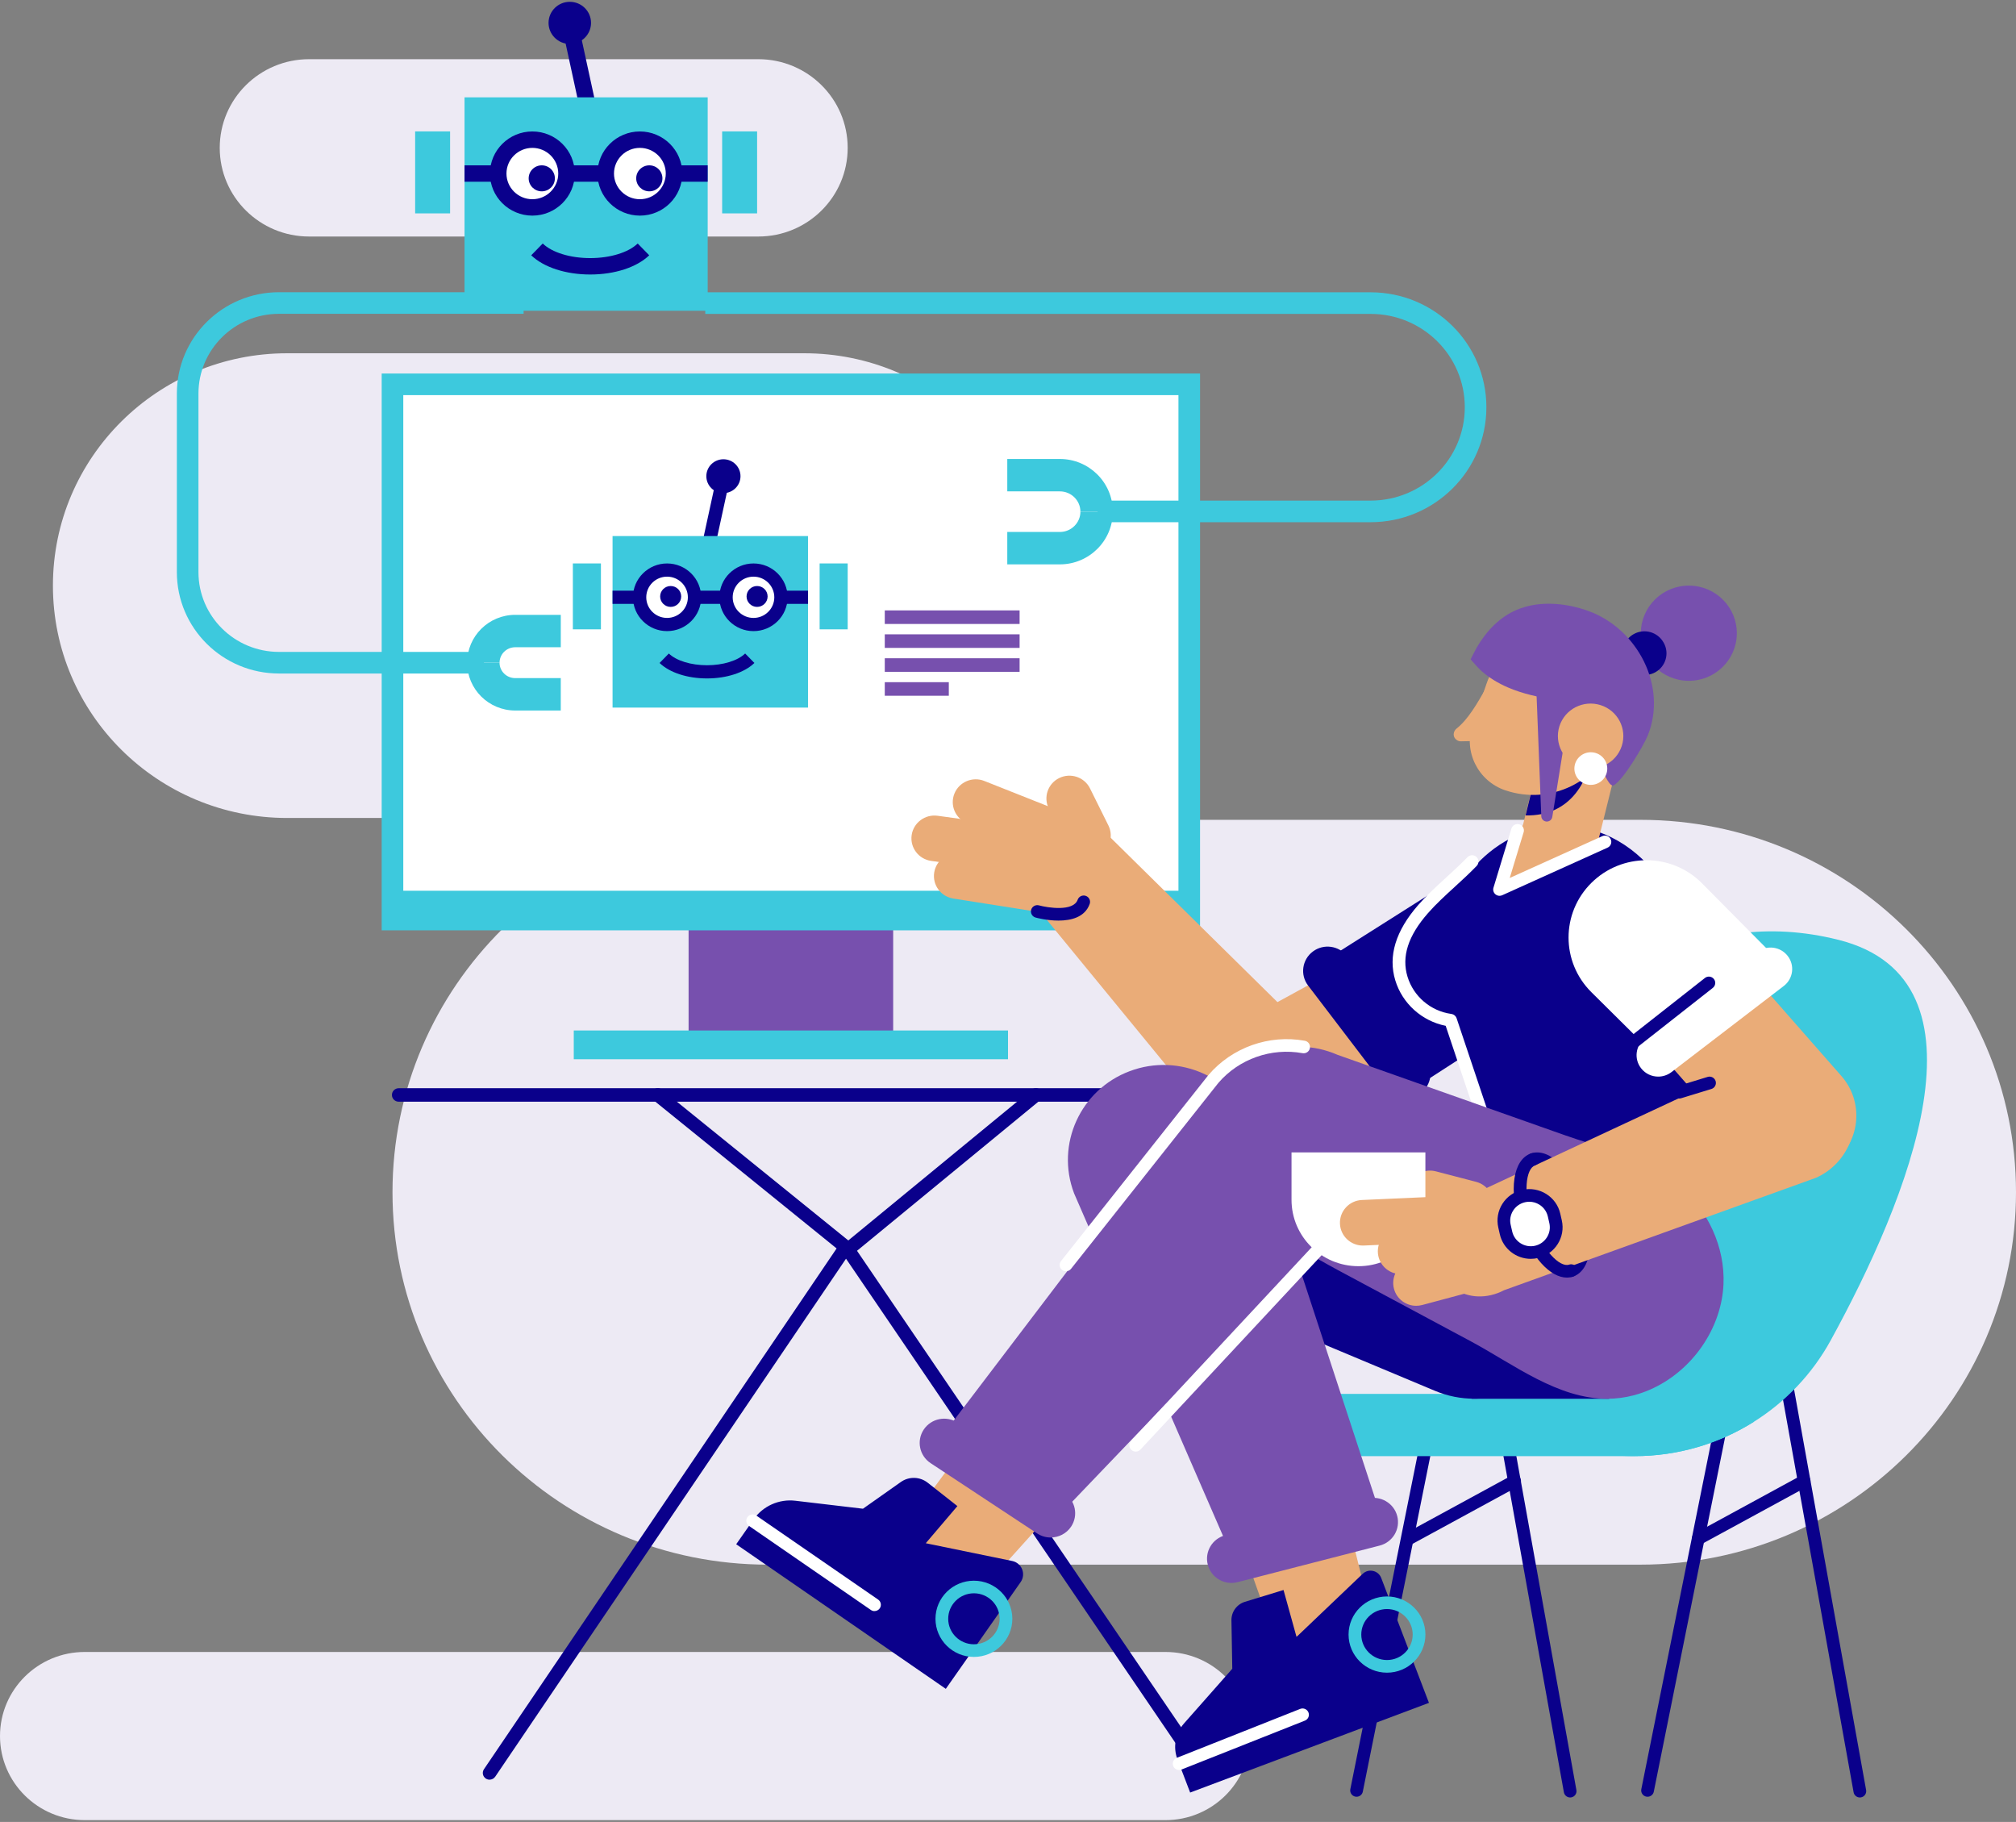 <svg width="560" height="506" viewBox="0 0 560 506" fill="none" xmlns="http://www.w3.org/2000/svg">
<rect x="0" y="0" width="560" height="506" fill="#808080" stroke="none"/>
<g clip-path="url(#clip0_5834_24674)">
<path d="M223.408 98.113H79.772C43.834 98.113 14.701 127.002 14.701 162.639V162.647C14.701 198.283 43.834 227.173 79.772 227.173H223.408C259.346 227.173 288.479 198.283 288.479 162.647V162.639C288.479 127.002 259.346 98.113 223.408 98.113Z" fill="#EDEAF4"/>
<path d="M323.732 458.793H23.549C10.543 458.793 -0 469.248 -0 482.145C-0 495.041 10.543 505.496 23.549 505.496H323.732C336.737 505.496 347.281 495.041 347.281 482.145C347.281 469.248 336.737 458.793 323.732 458.793Z" fill="#EDEAF4"/>
<path d="M210.633 16.439H85.87C72.155 16.439 61.037 27.464 61.037 41.064C61.037 54.664 72.155 65.689 85.87 65.689H210.633C224.349 65.689 235.467 54.664 235.467 41.064C235.467 27.464 224.349 16.439 210.633 16.439Z" fill="#EDEAF4"/>
<path d="M455.696 227.689H213.331C155.726 227.689 109.027 273.995 109.027 331.116C109.027 388.237 155.726 434.542 213.331 434.542H455.696C513.302 434.542 560 388.237 560 331.116C560 273.995 513.302 227.689 455.696 227.689Z" fill="#EDEAF4"/>
<path d="M191.275 287.818H248.103V255.394H191.275V287.818Z" fill="#7750AE"/>
<path d="M109.024 255.379L330.347 255.379V106.736L109.024 106.736L109.024 255.379Z" fill="white"/>
<path fill-rule="evenodd" clip-rule="evenodd" d="M333.347 258.379H106.024L106.024 103.736L333.347 103.736V258.379ZM327.347 252.379V109.736L112.024 109.736L112.024 252.379L327.347 252.379Z" fill="#3DC9DD"/>
<path d="M109.024 255.371L330.347 255.371V247.385L109.024 247.385V255.371Z" fill="#3DC9DD"/>
<path d="M159.379 294.178H280.002V286.192H159.379V294.178Z" fill="#3DC9DD"/>
<path d="M125.026 36.494H115.318V59.261H125.026V36.494Z" fill="#3DC9DD"/>
<path d="M210.306 36.494H200.597V59.261H210.306V36.494Z" fill="#3DC9DD"/>
<path d="M161.408 10.221L156.918 11.18L162.895 38.688L167.385 37.728L161.408 10.221Z" fill="#0A008C"/>
<path d="M196.579 27.032H129.037V86.306H196.579V27.032Z" fill="#3DC9DD"/>
<path d="M158.275 12.206C161.534 12.206 164.176 9.586 164.176 6.355C164.176 3.123 161.534 0.504 158.275 0.504C155.016 0.504 152.375 3.123 152.375 6.355C152.375 9.586 155.016 12.206 158.275 12.206Z" fill="#0A008C"/>
<path d="M196.579 45.919H129.037V50.473H196.579V45.919Z" fill="#0A008C"/>
<path d="M147.878 57.605C153.118 57.605 157.367 53.392 157.367 48.196C157.367 42.999 153.118 38.786 147.878 38.786C142.637 38.786 138.388 42.999 138.388 48.196C138.388 53.392 142.637 57.605 147.878 57.605Z" fill="white"/>
<path d="M147.877 59.883C141.38 59.883 136.092 54.639 136.092 48.196C136.092 41.753 141.38 36.509 147.877 36.509C154.375 36.509 159.663 41.753 159.663 48.196C159.663 54.639 154.375 59.883 147.877 59.883ZM147.877 41.071C143.911 41.071 140.685 44.27 140.685 48.196C140.685 52.121 143.911 55.328 147.877 55.328C151.844 55.328 155.07 52.129 155.07 48.196C155.07 44.263 151.844 41.071 147.877 41.071Z" fill="#0A008C"/>
<path d="M177.743 57.605C182.983 57.605 187.232 53.392 187.232 48.196C187.232 42.999 182.983 38.786 177.743 38.786C172.502 38.786 168.254 42.999 168.254 48.196C168.254 53.392 172.502 57.605 177.743 57.605Z" fill="white"/>
<path d="M177.745 59.883C171.247 59.883 165.959 54.639 165.959 48.196C165.959 41.753 171.247 36.509 177.745 36.509C184.242 36.509 189.53 41.753 189.53 48.196C189.53 54.639 184.242 59.883 177.745 59.883ZM177.745 41.071C173.778 41.071 170.552 44.27 170.552 48.196C170.552 52.122 173.778 55.328 177.745 55.328C181.711 55.328 184.937 52.129 184.937 48.196C184.937 44.263 181.711 41.071 177.745 41.071Z" fill="#0A008C"/>
<path d="M150.493 53.14C152.504 53.14 154.134 51.524 154.134 49.529C154.134 47.535 152.504 45.918 150.493 45.918C148.482 45.918 146.851 47.535 146.851 49.529C146.851 51.524 148.482 53.14 150.493 53.14Z" fill="#0A008C"/>
<path d="M180.366 53.14C182.377 53.14 184.007 51.524 184.007 49.529C184.007 47.535 182.377 45.918 180.366 45.918C178.355 45.918 176.724 47.535 176.724 49.529C176.724 51.524 178.355 53.14 180.366 53.14Z" fill="#0A008C"/>
<path d="M163.957 76.237C157.165 76.237 151.038 74.245 147.562 70.903L150.758 67.629C153.357 70.132 158.411 71.682 163.949 71.682C169.487 71.682 174.541 70.132 177.14 67.629L180.343 70.903C176.868 74.245 170.741 76.237 163.949 76.237H163.957Z" fill="#0A008C"/>
<path fill-rule="evenodd" clip-rule="evenodd" d="M380.716 87.179H195.906V81.179H380.716C398.456 81.179 412.886 95.443 412.886 113.104C412.886 130.756 398.465 145.029 380.716 145.029H304.879V139.029H380.716C395.198 139.029 406.886 127.396 406.886 113.104C406.886 98.805 395.191 87.179 380.716 87.179Z" fill="#3DC9DD"/>
<path fill-rule="evenodd" clip-rule="evenodd" d="M49.127 109.32C49.127 93.743 61.856 81.156 77.504 81.156H145.446V87.156H77.504C65.122 87.156 55.127 97.104 55.127 109.32V158.885C55.127 171.102 65.122 181.05 77.504 181.05H134.431V187.05H77.504C61.856 187.05 49.127 174.463 49.127 158.885V109.32Z" fill="#3DC9DD"/>
<path fill-rule="evenodd" clip-rule="evenodd" d="M309.117 142.104C309.117 150.222 302.488 156.741 294.395 156.741H279.799V147.741H294.395C297.589 147.741 300.117 145.18 300.117 142.104H309.117Z" fill="#3DC9DD"/>
<path fill-rule="evenodd" clip-rule="evenodd" d="M143.127 179.755C140.681 179.755 138.765 181.709 138.765 184.043H129.765C129.765 176.667 135.782 170.755 143.127 170.755H155.774V179.755H143.127Z" fill="#3DC9DD"/>
<path fill-rule="evenodd" clip-rule="evenodd" d="M279.799 127.468H294.395C302.488 127.468 309.117 133.987 309.117 142.104H300.117C300.117 139.029 297.589 136.468 294.395 136.468H279.799V127.468Z" fill="#3DC9DD"/>
<path fill-rule="evenodd" clip-rule="evenodd" d="M138.76 184.043C138.76 186.376 140.675 188.33 143.122 188.33H155.769V197.33H143.122C135.776 197.33 129.76 191.418 129.76 184.043H138.76Z" fill="#3DC9DD"/>
<path d="M375.302 305.97H110.756C109.713 305.97 108.867 305.131 108.867 304.097C108.867 303.063 109.713 302.224 110.756 302.224H375.302C376.344 302.224 377.19 303.063 377.19 304.097C377.19 305.131 376.344 305.97 375.302 305.97Z" fill="#0A008B"/>
<path d="M135.999 494.266C135.636 494.266 135.274 494.161 134.949 493.952C134.08 493.375 133.853 492.214 134.435 491.352L232.393 346.725L181.526 305.551C180.717 304.899 180.596 303.715 181.254 302.914C181.911 302.112 183.105 301.992 183.913 302.644L236.118 344.889C236.873 345.504 237.032 346.583 236.488 347.384L137.563 493.427C137.2 493.967 136.604 494.259 135.992 494.259L135.999 494.266Z" fill="#0A008B"/>
<path d="M334.454 494.266C333.85 494.266 333.253 493.974 332.891 493.442L233.973 348.058C233.429 347.257 233.588 346.186 234.336 345.571L286.541 302.659C287.341 302 288.535 302.104 289.2 302.906C289.865 303.7 289.751 304.884 288.951 305.543L238.06 347.377L336.026 491.352C336.608 492.206 336.381 493.375 335.52 493.952C335.195 494.169 334.825 494.274 334.462 494.274L334.454 494.266Z" fill="#0A008B"/>
<path d="M235.47 156.481H227.673V174.783H235.47V156.481Z" fill="#3DC9DD"/>
<path d="M166.923 156.481H159.127V174.783H166.923V156.481Z" fill="#3DC9DD"/>
<path d="M198.433 135.383L193.628 157.493L197.24 158.264L202.044 136.154L198.433 135.383Z" fill="#0A008B"/>
<path d="M170.155 196.516H224.445V148.876H170.155V196.516Z" fill="#3DC9DD"/>
<path d="M200.949 136.957C203.569 136.957 205.694 134.851 205.694 132.252C205.694 129.654 203.569 127.548 200.949 127.548C198.329 127.548 196.205 129.654 196.205 132.252C196.205 134.851 198.329 136.957 200.949 136.957Z" fill="#0A008B"/>
<path d="M224.444 164.047H170.154V167.711H224.444V164.047Z" fill="#0A008B"/>
<path d="M209.306 173.441C213.516 173.441 216.929 170.057 216.929 165.882C216.929 161.707 213.516 158.323 209.306 158.323C205.096 158.323 201.683 161.707 201.683 165.882C201.683 170.057 205.096 173.441 209.306 173.441Z" fill="white"/>
<path d="M199.831 165.882C199.831 160.706 204.077 156.488 209.305 156.488C214.526 156.488 218.779 160.698 218.779 165.882C218.779 171.059 214.533 175.277 209.305 175.277C204.085 175.277 199.831 171.067 199.831 165.882ZM203.526 165.882C203.526 169.044 206.117 171.614 209.305 171.614C212.494 171.614 215.085 169.044 215.085 165.882C215.085 162.721 212.494 160.151 209.305 160.151C206.117 160.151 203.526 162.721 203.526 165.882Z" fill="#0A008B"/>
<path d="M185.296 173.441C189.506 173.441 192.919 170.057 192.919 165.882C192.919 161.707 189.506 158.323 185.296 158.323C181.086 158.323 177.673 161.707 177.673 165.882C177.673 170.057 181.086 173.441 185.296 173.441Z" fill="white"/>
<path d="M175.822 165.882C175.822 160.705 180.068 156.488 185.296 156.488C190.516 156.488 194.77 160.698 194.77 165.882C194.77 171.059 190.524 175.277 185.296 175.277C180.075 175.277 175.822 171.066 175.822 165.882ZM179.516 165.882C179.516 169.044 182.108 171.613 185.296 171.613C188.484 171.613 191.075 169.044 191.075 165.882C191.075 162.721 188.484 160.151 185.296 160.151C182.108 160.151 179.516 162.721 179.516 165.882Z" fill="#0A008B"/>
<path d="M210.302 168.55C211.917 168.55 213.226 167.251 213.226 165.65C213.226 164.049 211.917 162.751 210.302 162.751C208.687 162.751 207.378 164.049 207.378 165.65C207.378 167.251 208.687 168.55 210.302 168.55Z" fill="#0A008B"/>
<path d="M186.298 168.55C187.913 168.55 189.222 167.251 189.222 165.65C189.222 164.049 187.913 162.751 186.298 162.751C184.684 162.751 183.375 164.049 183.375 165.65C183.375 167.251 184.684 168.55 186.298 168.55Z" fill="#0A008B"/>
<path d="M196.379 188.418C201.834 188.418 206.76 186.814 209.555 184.125L206.986 181.495C204.901 183.503 200.837 184.754 196.387 184.754C191.937 184.754 187.872 183.503 185.787 181.495L183.218 184.125C186.014 186.814 190.94 188.418 196.394 188.418H196.379Z" fill="#0A008B"/>
<path d="M283.223 169.524H245.773V173.292H283.223V169.524Z" fill="#7750AE"/>
<path d="M283.223 176.169H245.773V179.937H283.223V176.169Z" fill="#7750AE"/>
<path d="M283.223 182.814H245.773V186.582H283.223V182.814Z" fill="#7750AE"/>
<path d="M263.558 189.459H245.773V193.227H263.558V189.459Z" fill="#7750AE"/>
<path d="M391.304 429.103C390.677 429.103 390.072 428.774 389.755 428.197C389.287 427.35 389.596 426.279 390.458 425.814L419.877 409.797C420.731 409.333 421.811 409.64 422.279 410.494C422.748 411.34 422.438 412.412 421.577 412.876L392.158 428.893C391.886 429.043 391.598 429.111 391.311 429.111L391.304 429.103Z" fill="#0A008B"/>
<path d="M436.15 499.203C435.312 499.203 434.564 498.603 434.413 497.757L415.313 391.562C415.14 390.611 415.782 389.697 416.741 389.532C417.693 389.36 418.623 389.996 418.789 390.948L437.888 497.143C438.062 498.094 437.419 499.008 436.46 499.173C436.354 499.188 436.248 499.203 436.15 499.203Z" fill="#0A008B"/>
<path d="M376.828 499C376.715 499 376.594 498.993 376.48 498.971C375.521 498.783 374.901 497.854 375.09 496.91L396.373 391.128C396.562 390.176 397.498 389.562 398.45 389.749C399.41 389.936 400.029 390.865 399.841 391.809L378.558 497.592C378.392 498.424 377.651 499 376.828 499Z" fill="#0A008B"/>
<path d="M516.627 499.203C515.788 499.203 515.04 498.604 514.889 497.757L490.864 364.173C490.69 363.221 491.333 362.307 492.292 362.142C493.244 361.97 494.173 362.607 494.339 363.558L518.364 497.143C518.538 498.094 517.896 499.008 516.936 499.173C516.831 499.188 516.725 499.203 516.627 499.203Z" fill="#0A008B"/>
<path d="M457.658 499C457.545 499 457.424 498.993 457.311 498.971C456.351 498.783 455.732 497.854 455.92 496.91L477.203 391.128C477.392 390.176 478.329 389.562 479.281 389.749C480.24 389.936 480.859 390.865 480.671 391.809L459.388 497.592C459.222 498.424 458.482 499 457.658 499Z" fill="#0A008B"/>
<path d="M487.139 394.896C477.408 401.002 465.985 404.403 454.056 404.403H356.166C351.353 404.403 347.447 400.537 347.447 395.758C347.447 393.375 348.422 391.21 350.001 389.652C351.58 388.086 353.763 387.12 356.166 387.12H478.473C482.991 387.12 486.708 390.536 487.139 394.896Z" fill="#3DC9DD"/>
<path d="M508.535 372.241C503.375 381.651 495.949 389.375 487.14 394.896C477.409 401.002 465.986 404.403 454.056 404.403C436.627 404.403 421.721 397.646 410.879 387.12C390.398 367.229 393.798 336.438 412.919 309.843C439.452 272.931 471.546 251.19 510.696 261.02C555.172 272.182 529.788 333.494 508.535 372.241Z" fill="#3DC9DD"/>
<path d="M471.72 429.103C471.093 429.103 470.489 428.774 470.171 428.197C469.703 427.35 470.013 426.279 470.874 425.814L500.293 409.797C501.147 409.333 502.227 409.64 502.695 410.494C503.164 411.34 502.854 412.412 501.993 412.876L472.574 428.893C472.302 429.043 472.015 429.111 471.728 429.111L471.72 429.103Z" fill="#0A008B"/>
<path d="M355.024 314.196C349.056 314.196 343.269 311.064 340.186 305.513C335.668 297.392 338.645 287.181 346.827 282.701L409.481 248.419C417.67 243.939 427.968 246.89 432.486 255.004C437.004 263.125 434.027 273.336 425.845 277.816L363.191 312.098C360.6 313.514 357.789 314.188 355.024 314.188V314.196Z" fill="#EAAC78"/>
<path d="M368.715 266.331L393.17 302.007L422.983 282.783C433.507 277.157 437.443 264.136 431.769 253.7C426.095 243.264 412.965 239.361 402.44 244.987L368.715 266.331Z" fill="#0A008B"/>
<path d="M390.562 304.943C388.507 304.943 386.475 304.022 385.138 302.269L363.356 273.703C361.09 270.736 361.687 266.511 364.679 264.263C367.67 262.016 371.931 262.608 374.198 265.575L395.979 294.14C398.245 297.107 397.649 301.332 394.657 303.58C393.433 304.501 391.99 304.943 390.562 304.943Z" fill="#0A008B"/>
<path d="M446.991 388.476H408.74L411.921 360.052H446.991V388.476Z" fill="#0A008B"/>
<path d="M482.456 176.049C482.35 183.346 476.299 189.182 468.932 189.077C461.574 188.972 455.689 182.971 455.794 175.667C455.9 168.37 461.952 162.534 469.318 162.639C476.676 162.744 482.562 168.744 482.456 176.049Z" fill="#7750AE"/>
<path d="M459.812 186.702C456.888 188.32 453.194 187.279 451.562 184.387L451.494 184.275C449.862 181.375 450.912 177.712 453.828 176.094C456.752 174.476 460.447 175.517 462.079 178.409L462.147 178.521C463.778 181.42 462.728 185.084 459.812 186.702Z" fill="#0A008B"/>
<path d="M342.135 421.342L354.752 456.852L380.174 445.787L370.141 405.347L342.135 421.342Z" fill="#EAAC78"/>
<path d="M396.924 472.93L330.598 497.839L327.758 490.408L327.078 488.625C325.778 485.216 326.473 481.38 328.898 478.638L335.026 471.701L342.301 463.453L342.067 450.005C342.029 447.653 343.555 445.555 345.829 444.858L356.535 441.584L360.146 454.612L378.527 437.089C380.159 435.531 382.871 436.138 383.672 438.236L394.091 465.498L396.931 472.93H396.924Z" fill="#0A008B"/>
<path d="M272.254 395.81L249.846 426.211L273.432 440.745L301.393 409.677L272.254 395.81Z" fill="#EAAC78"/>
<path d="M281.189 235.136C279.837 239.458 281.045 244.448 284.861 248.254L335.751 310.27C342.422 317.717 353.921 318.391 361.438 311.776C368.948 305.161 369.635 293.758 362.957 286.304L306.906 231.075C301.104 225.292 291.464 224.445 285.382 229.195C283.297 230.821 281.899 232.888 281.197 235.143L281.189 235.136Z" fill="#EAAC78"/>
<path d="M300.332 240.717C299.547 240.717 298.738 240.575 297.96 240.26L268.669 228.641C265.398 227.345 263.804 223.659 265.111 220.415C266.418 217.171 270.135 215.59 273.406 216.886L302.697 228.506C305.968 229.802 307.563 233.488 306.256 236.732C305.258 239.204 302.863 240.71 300.325 240.71L300.332 240.717Z" fill="#EAAC78"/>
<path d="M294.228 243.961C293.934 243.961 293.639 243.939 293.337 243.901L258.675 239.099C255.184 238.612 252.752 235.413 253.235 231.952C253.726 228.491 256.96 226.086 260.443 226.558L295.105 231.36C298.595 231.847 301.028 235.046 300.544 238.507C300.099 241.669 297.364 243.961 294.228 243.961Z" fill="#EAAC78"/>
<path d="M288.569 253.214C288.237 253.214 287.897 253.191 287.565 253.131L264.809 249.55C261.326 249.003 258.954 245.759 259.505 242.306C260.057 238.852 263.336 236.5 266.811 237.046L289.567 240.628C293.05 241.174 295.422 244.418 294.87 247.872C294.372 250.989 291.659 253.214 288.577 253.214H288.569Z" fill="#EAAC78"/>
<path d="M302.169 238.372C299.812 238.372 297.545 237.076 296.435 234.836L291.327 224.55C289.771 221.411 291.071 217.62 294.236 216.077C297.402 214.534 301.225 215.822 302.781 218.961L307.888 229.247C309.444 232.386 308.145 236.177 304.979 237.72C304.073 238.162 303.113 238.372 302.161 238.372H302.169Z" fill="#EAAC78"/>
<path d="M411.883 313.709L469.369 335.854L469.263 267.095C468.568 258.78 465.833 251.228 461.685 245.092C455.143 235.428 445.072 229.315 433.883 229.315C424.741 229.315 416.348 233.398 410.017 240.163C408.717 241.549 407.501 243.055 406.39 244.658C406.171 244.965 405.96 245.28 405.756 245.602C399.991 254.382 398.11 265.125 400.165 275.396L411.89 313.709H411.883Z" fill="#0A008B"/>
<path d="M422.006 270.279C420.306 279.232 411.618 285.128 402.59 283.442C393.561 281.757 387.616 273.141 389.315 264.189C391.015 255.236 413.151 237.735 413.151 237.735C421.318 241.901 423.706 261.327 422.006 270.279Z" fill="#0A008B"/>
<path d="M412.918 314.9C412.178 314.9 411.491 314.435 411.241 313.701L401.578 284.896C394.983 283.577 389.551 278.73 387.587 272.287C385.524 265.545 387.685 258.48 393.993 251.295C396.32 248.643 398.889 246.291 401.616 243.796C403.618 241.961 405.688 240.065 407.638 238.058C408.317 237.361 409.436 237.338 410.138 238.005C410.841 238.672 410.864 239.788 410.191 240.485C408.174 242.575 406.059 244.508 404.019 246.373C401.367 248.801 398.866 251.093 396.668 253.595C391.13 259.896 389.271 265.68 390.979 271.268C392.648 276.737 397.408 280.79 403.112 281.592C403.15 281.592 403.195 281.599 403.218 281.607C403.868 281.712 404.396 282.169 404.608 282.783L414.603 312.592C414.913 313.514 414.407 314.503 413.485 314.81C413.304 314.87 413.115 314.9 412.926 314.9H412.918Z" fill="white"/>
<path d="M409.465 388.453C405.824 388.453 402.129 387.749 398.564 386.251L315.806 351.587C301.535 345.608 294.856 329.291 300.885 315.139C306.914 300.988 323.369 294.365 337.64 300.343L420.397 335.007C434.669 340.986 441.348 357.303 435.319 371.455C430.793 382.07 420.405 388.453 409.465 388.453Z" fill="#0A008B"/>
<path d="M478.745 356.726C478.677 358.157 478.511 359.573 478.246 360.974C475.919 373.372 466.151 384.288 453.768 387.524C451.335 388.161 448.955 388.453 446.621 388.476C432.75 388.573 420.45 378.894 408.574 372.526C396.259 365.926 383.945 359.333 371.63 352.733C364.521 348.927 357.464 344.417 350.068 341.181C336.635 335.307 330.546 319.754 336.469 306.434C342.385 293.114 358.076 287.076 371.509 292.942C392.505 300.366 413.492 307.79 434.495 315.214C443.863 318.526 454.395 320.901 462.811 326.467C464.088 327.306 465.32 328.227 466.491 329.231C474.355 336.011 479.228 346.327 478.745 356.726Z" fill="#7750AE"/>
<path d="M377.576 333.771L293.647 421.439L260.843 399.803C260.949 399.683 261.063 399.563 261.176 399.444L337.081 299.624C346.585 288.537 363.365 287.188 374.546 296.613C385.735 306.045 387.088 322.676 377.583 333.764L377.576 333.771Z" fill="#7750AE"/>
<path d="M436.407 354.636C435.666 354.636 434.979 354.179 434.729 353.445C434.412 352.531 434.911 351.534 435.833 351.22C438.401 350.358 439.262 343.496 436.565 335.607C433.868 327.718 428.988 322.796 426.404 323.658C425.482 323.972 424.477 323.478 424.16 322.564C423.843 321.65 424.341 320.653 425.263 320.339C430.28 318.646 436.573 324.729 439.905 334.483C443.236 344.23 441.975 352.853 436.958 354.546C436.769 354.613 436.58 354.643 436.392 354.643L436.407 354.636Z" fill="#0A008B"/>
<path d="M383.657 421.267L342.075 431.972L298.354 331.419C293.179 317.799 300.122 302.591 313.864 297.467C327.599 292.335 342.936 299.22 348.104 312.847L383.657 421.274V421.267Z" fill="#7750AE"/>
<path d="M408.408 340.679C407.871 340.679 407.327 340.611 406.784 340.469L395.602 337.555C392.195 336.663 390.155 333.202 391.054 329.823C391.953 326.445 395.443 324.422 398.851 325.313L410.032 328.228C413.439 329.119 415.479 332.58 414.58 335.959C413.825 338.798 411.241 340.679 408.408 340.679Z" fill="#EAAC78"/>
<path d="M498.72 326.632C493.991 326.632 489.292 324.676 485.945 320.871L441.499 270.249C435.357 263.26 436.097 252.651 443.153 246.561C450.202 240.47 460.9 241.204 467.042 248.201L511.488 298.823C517.631 305.812 516.89 316.421 509.834 322.511C506.63 325.283 502.664 326.639 498.72 326.639V326.632Z" fill="#EAAC78"/>
<path d="M494.468 267.193L459.39 292.747L442.051 275.554C433.597 267.17 433.597 253.58 442.051 245.197C450.505 236.814 464.21 236.814 472.664 245.197L494.468 267.193Z" fill="white"/>
<path d="M460.612 299.002C458.814 299.002 457.039 298.208 455.86 296.688C453.828 294.088 454.312 290.342 456.941 288.334L488.15 264.406C490.772 262.391 494.549 262.87 496.574 265.477C498.606 268.077 498.123 271.823 495.494 273.83L464.284 297.759C463.189 298.598 461.897 299.002 460.612 299.002Z" fill="white"/>
<path d="M404.086 357.985C407.863 360.524 413.031 360.831 417.813 358.322L504.537 327.066C513.663 322.901 517.668 312.195 513.467 303.138C509.274 294.081 498.47 290.117 489.336 294.283L407.652 332.408C400.384 336.229 396.765 345.129 399.568 352.283C400.527 354.733 402.121 356.666 404.086 357.985Z" fill="#EAAC78"/>
<path d="M358.756 320.047H395.942V333.217C395.942 343.391 387.608 351.654 377.349 351.654C367.089 351.654 358.756 343.391 358.756 333.217V320.047Z" fill="white"/>
<path d="M378.58 345.923C375.188 345.923 372.363 343.271 372.212 339.877C372.053 336.386 374.78 333.427 378.301 333.269L413.462 331.704C417.005 331.539 419.967 334.251 420.125 337.742C420.284 341.233 417.557 344.192 414.036 344.35L378.875 345.915C378.777 345.915 378.679 345.915 378.58 345.915V345.923Z" fill="#EAAC78"/>
<path d="M389.112 353.857C386.128 353.857 383.469 351.774 382.857 348.77C382.162 345.338 384.405 342.005 387.866 341.323L408.279 337.277C411.732 336.596 415.101 338.813 415.789 342.244C416.484 345.676 414.24 349.009 410.78 349.691L390.366 353.737C389.943 353.819 389.52 353.864 389.105 353.864L389.112 353.857Z" fill="#EAAC78"/>
<path d="M393.382 362.652C390.572 362.652 387.988 360.794 387.225 357.969C386.303 354.591 388.321 351.122 391.728 350.208L408.711 345.661C412.111 344.747 415.617 346.747 416.539 350.126C417.46 353.504 415.443 356.973 412.036 357.887L395.052 362.435C394.493 362.584 393.934 362.652 393.382 362.652Z" fill="#EAAC78"/>
<path d="M451.376 203.581L443.496 235.346L416.547 247.04L423.135 228.761L427.079 212.638L447.492 205.027L451.376 203.581Z" fill="#EAAC78"/>
<path d="M416.546 248.793C416.131 248.793 415.715 248.643 415.383 248.359C414.861 247.909 414.65 247.19 414.854 246.531L419.84 230.116C420.12 229.188 421.109 228.663 422.046 228.94C422.983 229.217 423.512 230.199 423.232 231.128L419.372 243.834L445.082 232.222C445.973 231.825 447.016 232.207 447.424 233.091C447.832 233.975 447.439 235.009 446.547 235.413L417.287 248.628C417.052 248.733 416.803 248.786 416.554 248.786L416.546 248.793Z" fill="white"/>
<path d="M466.482 305.086C465.727 305.086 465.032 304.599 464.79 303.85C464.503 302.921 465.024 301.939 465.953 301.654L474.347 299.085C475.276 298.8 476.273 299.317 476.56 300.239C476.848 301.167 476.326 302.149 475.397 302.434L467.003 305.003C466.83 305.056 466.656 305.086 466.482 305.086Z" fill="#0A008B"/>
<path d="M283.523 439.374L267.303 462.509L262.724 469.034L204.498 428.878L209.069 422.353L209.356 421.949C211.955 418.248 216.397 416.262 220.923 416.794L228.742 417.716L239.712 419.012L250.236 411.588C252.487 409.999 255.517 410.082 257.678 411.775L265.943 418.278L257.156 428.594L281.159 433.523C283.833 434.078 285.072 437.157 283.516 439.382L283.523 439.374Z" fill="#0A008B"/>
<path d="M448.125 202.734L443.063 204.622C442.005 217.118 436.226 226.678 423.768 226.468L427.711 210.346L448.125 202.734Z" fill="#0A008B"/>
<path d="M418.159 219.501C410.521 216.908 406.449 208.668 409.063 201.094L412.984 189.721C416.429 179.742 427.376 174.416 437.44 177.832C447.503 181.248 452.874 192.103 449.429 202.082L448.515 204.734C444.239 217.126 430.648 223.726 418.159 219.493V219.501Z" fill="#EAAC78"/>
<path d="M410.183 179.855C412.88 175.307 416.454 171.419 421.357 169.351C426.849 167.036 433.211 167.328 438.862 168.924C439.383 169.074 439.897 169.231 440.411 169.404C440.705 169.501 441.007 169.606 441.302 169.718C454.856 174.685 463.234 190.568 457.712 204.262C456.601 207.012 450.95 216.601 448.29 218.077C446.198 219.238 443.108 206.645 440.713 206.562C438.318 206.48 435.9 205.499 434.367 203.663C432.266 201.153 432.123 197.602 432.108 194.336C427.552 193.677 422.996 192.718 418.781 190.882C416.159 189.744 413.673 188.253 411.528 186.365C410.591 185.541 408.506 183.121 408.506 183.121C408.506 183.121 409.866 180.394 410.191 179.847L410.183 179.855Z" fill="#7750AE"/>
<path d="M429.516 228.161C428.738 228.079 428.141 227.434 428.134 226.655L426.728 190.598L436.867 191.624L431.201 226.828C431.103 227.652 430.355 228.244 429.516 228.161Z" fill="#7750AE"/>
<path d="M450.502 207.136C452.019 202.392 449.369 197.326 444.585 195.822C439.8 194.317 434.691 196.944 433.174 201.689C431.657 206.434 434.307 211.5 439.091 213.004C443.876 214.508 448.985 211.881 450.502 207.136Z" fill="#EAAC78"/>
<path d="M446.441 213.912C446.184 216.399 443.94 218.212 441.432 217.957C438.924 217.703 437.095 215.478 437.352 212.99C437.609 210.503 439.853 208.69 442.361 208.945C444.869 209.2 446.698 211.425 446.441 213.912Z" fill="white"/>
<path d="M412.933 190.748C410.334 195.497 407.675 199.917 404.638 202.307C403.814 202.952 403.527 204.113 404.101 204.974C404.464 205.514 405.083 205.896 405.839 205.881L414.232 205.716L412.925 190.748H412.933Z" fill="#EAAC78"/>
<path d="M342.076 439.621C339.054 439.621 336.296 437.614 335.503 434.579C334.559 430.976 336.742 427.305 340.369 426.369L379.836 416.21C383.462 415.273 387.179 417.439 388.116 421.035C389.061 424.638 386.877 428.309 383.251 429.245L343.783 439.404C343.209 439.554 342.635 439.621 342.068 439.621H342.076Z" fill="#7750AE"/>
<path d="M296.111 353.07C295.725 353.07 295.34 352.95 295.023 352.695C294.252 352.096 294.124 350.995 294.728 350.231L335.691 298.545C342.272 290.874 352.509 287.255 362.444 289.046C363.403 289.218 364.038 290.132 363.864 291.084C363.69 292.035 362.768 292.672 361.809 292.492C353.113 290.926 344.153 294.088 338.434 300.755L297.508 352.388C297.161 352.83 296.639 353.055 296.118 353.055L296.111 353.07Z" fill="white"/>
<path d="M315.483 403.145C315.052 403.145 314.622 402.987 314.282 402.68C313.564 402.021 313.519 400.912 314.184 400.2L366.298 344.312C366.963 343.601 368.081 343.556 368.799 344.215C369.516 344.874 369.562 345.983 368.897 346.695L316.783 402.583C316.435 402.957 315.959 403.145 315.483 403.145Z" fill="white"/>
<path d="M327.538 491.576C326.836 491.576 326.171 491.157 325.899 490.475C325.536 489.576 325.974 488.557 326.881 488.198L361.158 474.608C362.065 474.248 363.092 474.683 363.455 475.582C363.817 476.481 363.379 477.5 362.473 477.859L328.195 491.449C327.976 491.531 327.757 491.576 327.538 491.576Z" fill="white"/>
<path d="M294.018 255.671C290.799 255.671 287.906 254.891 287.664 254.824C286.72 254.562 286.176 253.595 286.433 252.666C286.697 251.737 287.672 251.191 288.608 251.445C291.019 252.105 298.158 253.236 299.352 249.879C299.677 248.966 300.689 248.486 301.611 248.808C302.532 249.13 303.016 250.134 302.691 251.048C301.369 254.757 297.501 255.671 294.018 255.671Z" fill="#0A008B"/>
<path d="M242.914 447.443C242.567 447.443 242.212 447.338 241.909 447.128L208.063 423.791C207.262 423.237 207.066 422.143 207.617 421.349C208.169 420.555 209.279 420.36 210.08 420.907L243.927 444.244C244.727 444.798 244.924 445.892 244.372 446.686C244.025 447.173 243.481 447.435 242.922 447.435L242.914 447.443Z" fill="white"/>
<path d="M435.25 354.823C430.589 354.823 425.293 349.062 422.331 340.402C418.999 330.655 420.261 322.032 425.278 320.339C426.207 320.024 427.204 320.519 427.521 321.433C427.839 322.347 427.34 323.343 426.418 323.658C423.85 324.519 422.988 331.382 425.686 339.27C428.383 347.159 433.271 352.081 435.847 351.22C436.776 350.905 437.774 351.399 438.091 352.313C438.408 353.227 437.909 354.224 436.988 354.538C436.429 354.726 435.847 354.816 435.265 354.816L435.25 354.823Z" fill="#0A008B"/>
<path d="M426.79 347.683C422.99 348.538 419.205 346.178 418.344 342.409L417.92 340.551C417.059 336.783 419.439 333.03 423.239 332.176C427.039 331.322 430.824 333.681 431.686 337.45L432.109 339.308C432.97 343.076 430.59 346.829 426.79 347.683Z" fill="white"/>
<path d="M425.225 349.616C421.199 349.616 417.55 346.859 416.62 342.799L416.197 340.941C415.676 338.663 416.076 336.319 417.33 334.333C418.585 332.355 420.541 330.977 422.846 330.46C427.598 329.389 432.335 332.348 433.408 337.053L433.831 338.911C434.911 343.616 431.927 348.32 427.182 349.392C426.525 349.541 425.868 349.609 425.225 349.609V349.616ZM424.81 333.756C424.417 333.756 424.017 333.801 423.624 333.891C422.249 334.206 421.07 335.023 420.315 336.214C419.559 337.397 419.317 338.806 419.635 340.169L420.058 342.027C420.708 344.844 423.541 346.62 426.389 345.983C429.23 345.339 431.02 342.522 430.378 339.705L429.955 337.847C429.638 336.483 428.807 335.315 427.613 334.566C426.759 334.034 425.792 333.756 424.802 333.756H424.81Z" fill="#0A008B"/>
<path d="M291.856 427.006C290.564 427.006 289.257 426.638 288.101 425.874L258.501 406.351C255.381 404.291 254.527 400.11 256.605 397.009C258.682 393.915 262.898 393.068 266.026 395.128L295.626 414.652C298.746 416.712 299.6 420.892 297.523 423.994C296.216 425.942 294.055 426.998 291.856 426.998V427.006Z" fill="#7750AE"/>
<path d="M454.046 290.964C453.525 290.964 453.011 290.739 452.656 290.297C452.052 289.54 452.18 288.439 452.943 287.832L473.591 271.605C474.354 271.006 475.465 271.133 476.077 271.89C476.681 272.647 476.553 273.748 475.79 274.355L455.142 290.582C454.817 290.837 454.432 290.964 454.046 290.964Z" fill="#0A008B"/>
<path d="M385.275 464.546C379.389 464.546 374.6 459.797 374.6 453.961C374.6 448.124 379.389 443.375 385.275 443.375C391.16 443.375 395.95 448.124 395.95 453.961C395.95 459.797 391.16 464.546 385.275 464.546ZM385.275 446.873C381.339 446.873 378.135 450.05 378.135 453.953C378.135 457.856 381.339 461.033 385.275 461.033C389.211 461.033 392.414 457.856 392.414 453.953C392.414 450.05 389.211 446.873 385.275 446.873Z" fill="#3DC9DD"/>
<path d="M270.53 460.171C264.645 460.171 259.855 455.421 259.855 449.585C259.855 443.749 264.645 439 270.53 439C276.416 439 281.206 443.749 281.206 449.585C281.206 455.421 276.416 460.171 270.53 460.171ZM270.53 442.498C266.594 442.498 263.391 445.675 263.391 449.578C263.391 453.481 266.594 456.658 270.53 456.658C274.467 456.658 277.67 453.481 277.67 449.578C277.67 445.675 274.467 442.498 270.53 442.498Z" fill="#3DC9DD"/>
</g>
<defs>
<clipPath id="clip0_5834_24674">
<rect width="560" height="504.992" fill="white" transform="translate(-0 0.504)"/>
</clipPath>
</defs>
</svg>
